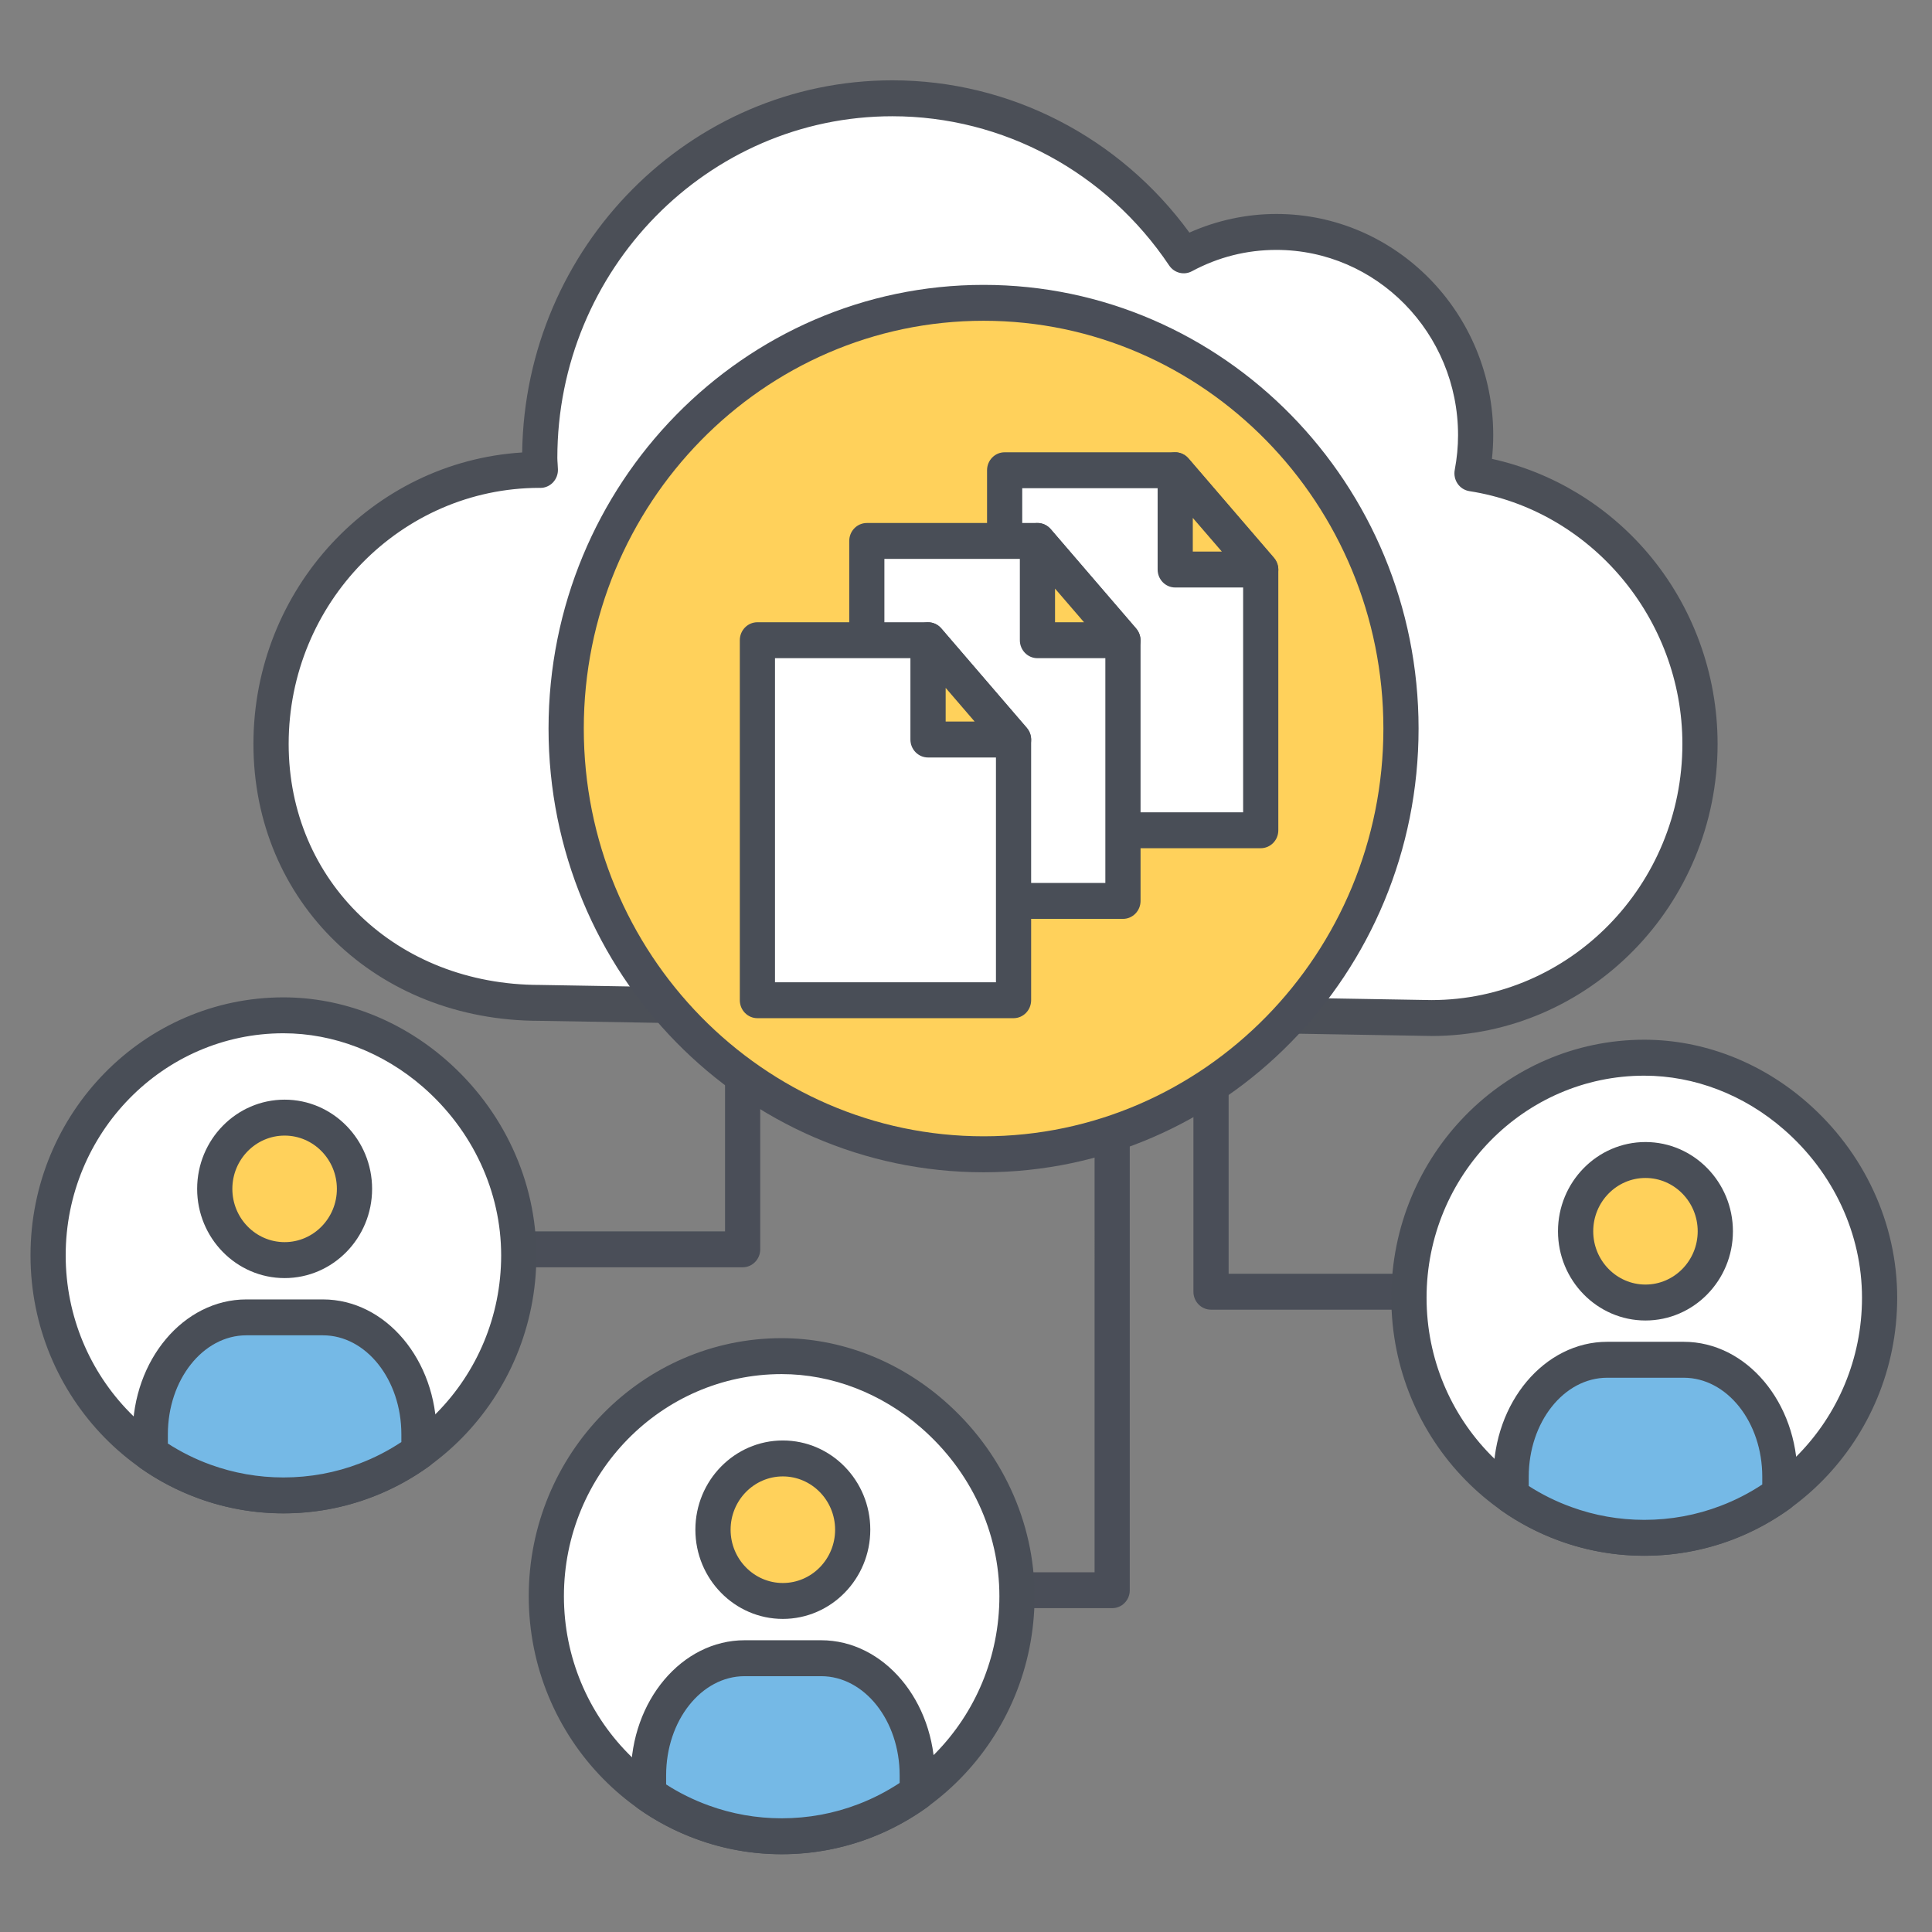 <?xml version="1.0" encoding="UTF-8"?>
<svg xmlns="http://www.w3.org/2000/svg" xmlns:xlink="http://www.w3.org/1999/xlink" version="1.1" id="Layer_1" x="0px" y="0px" width="95px" height="95px" viewBox="0 0 95 95" xml:space="preserve">
<rect x="0" y="0" width="95" height="95" fill="#808080" stroke="none"/>
<g>
	<path fill="#FFFFFF" d="M70.38,50.059c7.298,0,13.213-6.033,13.213-13.476c0-6.747-4.867-12.318-11.211-13.305   c0.114-0.609,0.179-1.235,0.179-1.879c0-5.52-4.388-9.994-9.798-9.994c-1.647,0-3.196,0.419-4.559,1.151   c-3.122-4.662-8.371-7.724-14.324-7.724c-9.578,0-17.339,7.918-17.339,17.687c0,0.199,0.023,0.392,0.03,0.588   c-0.01,0-0.02-0.001-0.03-0.001c-7.296,0-13.212,6.033-13.212,13.476s5.916,12.732,13.212,12.732L70.38,50.059z"></path>
	<path fill="#4B4F57" d="M70.38,50.942c-0.006,0-0.011-0.002-0.016-0.002l-43.838-0.744c-8.011,0-14.064-5.853-14.064-13.614   c0-7.622,5.853-13.876,13.214-14.333c0.142-10.115,8.253-18.3,18.204-18.3c5.768,0,11.174,2.786,14.606,7.488   c1.347-0.601,2.808-0.916,4.276-0.916c5.88,0,10.663,4.879,10.663,10.876c0,0.383-0.021,0.773-0.063,1.166   c2.96,0.653,5.654,2.276,7.657,4.627c2.215,2.603,3.438,5.938,3.438,9.391C84.457,44.5,78.143,50.942,70.38,50.942z M26.518,23.989   c-6.799,0.012-12.324,5.657-12.324,12.593c0,6.755,5.307,11.849,12.347,11.849l43.846,0.745   c6.806-0.005,12.339-5.653,12.339-12.594c0-6.159-4.503-11.504-10.475-12.432c-0.233-0.037-0.44-0.167-0.576-0.363   c-0.135-0.196-0.187-0.439-0.144-0.675c0.11-0.58,0.164-1.156,0.164-1.713c0-5.024-4.007-9.111-8.933-9.111   c-1.461,0-2.858,0.353-4.154,1.049c-0.389,0.209-0.869,0.087-1.118-0.283c-3.079-4.595-8.167-7.338-13.61-7.338   c-9.084,0-16.475,7.538-16.475,16.803c0,0.095,0.008,0.189,0.014,0.283c0.007,0.091,0.012,0.183,0.015,0.276   c0.008,0.239-0.08,0.471-0.243,0.644c-0.163,0.172-0.387,0.269-0.621,0.269C26.555,23.991,26.537,23.99,26.518,23.989z"></path>
	<path fill="#4A4E58" d="M54.688,79.076h-8.882c-0.479,0-0.867-0.396-0.867-0.881c0-0.488,0.388-0.884,0.867-0.884h8.017V46.743   c0-0.488,0.388-0.883,0.865-0.883c0.479,0,0.865,0.395,0.865,0.883v31.453C55.554,78.681,55.167,79.076,54.688,79.076z    M36.517,62.315H24.502c-0.478,0-0.865-0.397-0.865-0.884c0-0.485,0.387-0.881,0.865-0.881h11.15V41.217   c0-0.487,0.388-0.883,0.864-0.883c0.479,0,0.866,0.396,0.866,0.883v20.214C37.383,61.918,36.995,62.315,36.517,62.315z    M70.674,64.399H59.548c-0.479,0-0.865-0.395-0.865-0.881V46.933c0-0.487,0.387-0.882,0.865-0.882s0.866,0.395,0.866,0.882v15.702   h10.26c0.479,0,0.866,0.396,0.866,0.884C71.54,64.005,71.152,64.399,70.674,64.399z"></path>
	<path fill="#FFD15B" d="M48.365,14.89c11.333,0,20.525,9.373,20.525,20.935c0,11.562-9.192,20.933-20.525,20.933   c-11.338,0-20.525-9.371-20.525-20.933C27.84,24.263,37.027,14.89,48.365,14.89z"></path>
	<path fill="#4A4E58" d="M48.365,57.643c-11.796,0-21.392-9.788-21.392-21.818c0-12.03,9.595-21.817,21.392-21.817   c11.793,0,21.389,9.788,21.389,21.817C69.754,47.855,60.158,57.643,48.365,57.643z M48.365,15.773   c-10.841,0-19.659,8.995-19.659,20.052c0,11.057,8.818,20.049,19.659,20.049c10.838,0,19.659-8.992,19.659-20.049   C68.024,24.768,59.203,15.773,48.365,15.773z"></path>
	<path fill="#FFFFFF" d="M88.274,54.862c2.515,2.188,4.149,5.422,4.149,8.949c0,6.52-5.182,11.802-11.573,11.802   c-6.391,0-11.569-5.282-11.569-11.802c0-6.518,5.179-11.802,11.569-11.802C83.635,52.01,86.24,53.095,88.274,54.862z"></path>
	<path fill="#494E57" d="M80.851,76.498c-6.855,0-12.437-5.691-12.437-12.687c0-6.993,5.581-12.686,12.437-12.686   c2.88,0,5.716,1.089,7.984,3.064l0,0c2.831,2.462,4.454,5.969,4.454,9.621C93.289,70.807,87.71,76.498,80.851,76.498z    M80.851,52.893c-5.902,0-10.704,4.898-10.704,10.919s4.802,10.921,10.704,10.921c5.904,0,10.707-4.9,10.707-10.921   c0-3.134-1.4-6.151-3.847-8.278l0,0C85.755,53.829,83.318,52.893,80.851,52.893z"></path>
	<ellipse fill="#FFD15B" cx="80.91" cy="60.544" rx="3.436" ry="3.504"></ellipse>
	<path fill="#494E57" d="M80.91,64.931c-2.37,0-4.301-1.969-4.301-4.387c0-2.419,1.931-4.388,4.301-4.388   c2.372,0,4.301,1.969,4.301,4.388C85.211,62.962,83.282,64.931,80.91,64.931z M80.91,57.923c-1.415,0-2.568,1.175-2.568,2.621   c0,1.444,1.153,2.62,2.568,2.62c1.417,0,2.569-1.176,2.569-2.62C83.479,59.098,82.327,57.923,80.91,57.923z"></path>
	<path fill="#75B9E6" d="M87.519,72.614v0.849c-0.796,0.574-1.662,1.046-2.594,1.403c-1.267,0.486-2.644,0.751-4.074,0.751   c-1.357,0-2.67-0.241-3.881-0.683c-0.95-0.347-1.847-0.813-2.667-1.395v-0.926c0-3.179,2.115-5.751,4.727-5.751h3.762   C85.404,66.863,87.519,69.436,87.519,72.614z"></path>
	<path fill="#494E57" d="M80.851,76.5c-1.431,0-2.835-0.248-4.173-0.736c-1.025-0.372-1.991-0.876-2.868-1.498   c-0.23-0.166-0.372-0.437-0.372-0.726v-0.926c0-3.658,2.509-6.635,5.592-6.635h3.762c3.085,0,5.591,2.977,5.591,6.635v0.849   c0,0.284-0.135,0.555-0.364,0.721c-0.861,0.622-1.799,1.13-2.79,1.511C83.831,76.229,82.357,76.5,80.851,76.5z M75.17,73.068   c0.648,0.418,1.35,0.765,2.09,1.033c1.149,0.42,2.359,0.633,3.591,0.633c1.299,0,2.566-0.232,3.768-0.694   c0.712-0.271,1.396-0.623,2.035-1.045v-0.381c0-2.686-1.732-4.868-3.862-4.868h-3.762c-2.129,0-3.859,2.183-3.859,4.868V73.068z    M87.519,73.463h0.002H87.519z"></path>
	<path fill="#FFFFFF" d="M45.857,69.537c2.515,2.188,4.15,5.424,4.15,8.949c0,6.52-5.181,11.804-11.572,11.804   c-6.39,0-11.571-5.284-11.571-11.804c0-6.516,5.182-11.802,11.571-11.802C41.218,66.685,43.824,67.77,45.857,69.537z"></path>
	<path fill="#494E57" d="M38.435,91.173c-6.857,0-12.436-5.689-12.436-12.687c0-6.993,5.579-12.686,12.436-12.686   c2.878,0,5.714,1.089,7.982,3.064c2.832,2.462,4.455,5.969,4.455,9.621C50.872,85.483,45.292,91.173,38.435,91.173z M38.435,67.567   c-5.903,0-10.706,4.898-10.706,10.919c0,6.022,4.803,10.921,10.706,10.921c5.904,0,10.707-4.898,10.707-10.921   c0-3.134-1.401-6.151-3.848-8.278l0,0C43.338,68.506,40.902,67.567,38.435,67.567z"></path>
	<ellipse fill="#FFD15B" cx="38.493" cy="75.22" rx="3.437" ry="3.503"></ellipse>
	<path fill="#494E57" d="M38.493,79.605c-2.37,0-4.3-1.969-4.3-4.387c0-2.419,1.93-4.387,4.3-4.387c2.374,0,4.301,1.968,4.301,4.387   C42.794,77.637,40.866,79.605,38.493,79.605z M38.493,72.598c-1.416,0-2.568,1.177-2.568,2.621s1.153,2.62,2.568,2.62   c1.418,0,2.571-1.176,2.571-2.62S39.911,72.598,38.493,72.598z"></path>
	<path fill="#75B9E6" d="M45.102,87.29v0.848c-0.796,0.574-1.663,1.046-2.595,1.405c-1.264,0.484-2.642,0.749-4.072,0.749   c-1.359,0-2.67-0.241-3.881-0.683c-0.951-0.346-1.846-0.812-2.667-1.395V87.29c0-3.18,2.113-5.752,4.726-5.752h3.761   C42.987,81.538,45.102,84.11,45.102,87.29z"></path>
	<path fill="#494E57" d="M38.435,91.177c-1.433,0-2.836-0.25-4.174-0.738c-1.025-0.372-1.992-0.876-2.868-1.498   c-0.231-0.164-0.371-0.437-0.371-0.726V87.29c0-3.659,2.508-6.636,5.592-6.636h3.761c3.084,0,5.593,2.977,5.593,6.636v0.848   c0,0.286-0.135,0.555-0.365,0.721c-0.862,0.622-1.802,1.13-2.792,1.511C41.413,90.903,39.942,91.177,38.435,91.177z M32.753,87.743   c0.648,0.418,1.352,0.765,2.09,1.033c1.151,0.42,2.359,0.633,3.592,0.633c1.299,0,2.565-0.232,3.769-0.694   c0.71-0.271,1.395-0.623,2.033-1.045v-0.38c0-2.687-1.732-4.869-3.861-4.869h-3.761c-2.128,0-3.86,2.183-3.86,4.869V87.743z    M45.102,88.138h0.001H45.102z"></path>
	<path fill="#FFFFFF" d="M21.357,52.776c2.515,2.188,4.151,5.426,4.151,8.952c0,6.517-5.18,11.803-11.572,11.803   c-6.391,0-11.571-5.286-11.571-11.803c0-6.52,5.18-11.805,11.571-11.805C16.719,49.924,19.326,51.008,21.357,52.776z"></path>
	<path fill="#494E57" d="M13.937,74.412C7.079,74.412,1.5,68.724,1.5,61.727c0-6.994,5.579-12.685,12.437-12.685   c2.876,0,5.711,1.089,7.982,3.063l0,0c2.831,2.46,4.456,5.97,4.456,9.621C26.375,68.724,20.794,74.412,13.937,74.412z    M13.937,50.808c-5.902,0-10.707,4.898-10.707,10.919c0,6.023,4.805,10.921,10.707,10.921c5.903,0,10.706-4.897,10.706-10.921   c0-3.135-1.401-6.15-3.847-8.28l0,0C18.838,51.745,16.402,50.808,13.937,50.808z"></path>
	<ellipse fill="#FFD15B" cx="13.996" cy="58.458" rx="3.435" ry="3.503"></ellipse>
	<path fill="#494E57" d="M13.996,62.846c-2.373,0-4.302-1.968-4.302-4.387c0-2.42,1.929-4.387,4.302-4.387   c2.371,0,4.301,1.967,4.301,4.387C18.297,60.878,16.367,62.846,13.996,62.846z M13.996,55.839c-1.418,0-2.571,1.176-2.571,2.62   s1.152,2.619,2.571,2.619c1.416,0,2.569-1.175,2.569-2.619S15.412,55.839,13.996,55.839z"></path>
	<path fill="#75B9E6" d="M20.602,70.529v0.848c-0.794,0.573-1.662,1.048-2.593,1.405c-1.265,0.484-2.643,0.75-4.072,0.75   c-1.361,0-2.673-0.242-3.884-0.685c-0.949-0.345-1.846-0.81-2.663-1.391v-0.928c0-3.179,2.113-5.751,4.725-5.751h3.764   C18.489,64.778,20.602,67.351,20.602,70.529z"></path>
	<path fill="#494E57" d="M13.937,74.416c-1.433,0-2.837-0.249-4.174-0.736c-1.029-0.374-1.993-0.878-2.868-1.498   c-0.233-0.167-0.371-0.437-0.371-0.725v-0.928c0-3.659,2.507-6.634,5.59-6.634h3.764c3.083,0,5.59,2.975,5.59,6.634v0.848   c0,0.286-0.136,0.554-0.364,0.721c-0.863,0.622-1.801,1.133-2.791,1.51C16.915,74.145,15.441,74.416,13.937,74.416z M8.254,70.981   c0.649,0.419,1.35,0.768,2.09,1.037c1.151,0.418,2.359,0.631,3.593,0.631c1.296,0,2.564-0.232,3.768-0.695   c0.713-0.271,1.393-0.624,2.031-1.046v-0.379c0-2.687-1.73-4.869-3.858-4.869h-3.764c-2.13,0-3.86,2.183-3.86,4.869V70.981   L8.254,70.981z M20.602,71.377h0.003H20.602z"></path>
	<g>
		<polygon fill="#FFFFFF" points="61.994,28.031 61.994,40.825 49.398,40.825 49.398,23.124 57.786,23.124   "></polygon>
		<path fill="#494E57" d="M61.994,41.708H49.398c-0.477,0-0.863-0.395-0.863-0.883V23.124c0-0.488,0.387-0.884,0.863-0.884h8.388    c0.251,0,0.49,0.111,0.654,0.302l4.205,4.908c0.136,0.161,0.212,0.367,0.212,0.581v12.794    C62.859,41.313,62.47,41.708,61.994,41.708z M50.265,39.942h10.862v-11.58l-3.732-4.356h-7.13V39.942z"></path>
		<polygon fill="#FFD15B" points="57.786,23.124 57.786,28.005 61.994,28.005   "></polygon>
		<path fill="#494E57" d="M61.994,28.888h-4.208c-0.477,0-0.863-0.395-0.863-0.883v-4.882c0-0.368,0.223-0.697,0.56-0.826    c0.338-0.13,0.718-0.033,0.956,0.243l4.205,4.883c0.224,0.26,0.278,0.63,0.138,0.946C62.642,28.685,62.332,28.888,61.994,28.888z     M58.652,27.123h1.429l-1.429-1.657V27.123z"></path>
	</g>
	<g>
		<polygon fill="#FFFFFF" points="55.219,31.506 55.219,44.301 42.623,44.301 42.623,26.599 51.012,26.599   "></polygon>
		<path fill="#494E57" d="M55.219,45.183H42.623c-0.477,0-0.864-0.395-0.864-0.882V26.599c0-0.487,0.388-0.882,0.864-0.882h8.389    c0.251,0,0.488,0.109,0.653,0.301l4.204,4.907c0.137,0.162,0.214,0.368,0.214,0.582v12.794    C56.083,44.788,55.695,45.183,55.219,45.183z M43.487,43.417h10.865v-11.58l-3.733-4.356h-7.132V43.417z"></path>
		<polygon fill="#FFD15B" points="51.012,26.599 51.012,31.481 55.219,31.481   "></polygon>
		<path fill="#494E57" d="M55.219,32.364h-4.207c-0.478,0-0.864-0.396-0.864-0.882v-4.883c0-0.368,0.223-0.697,0.561-0.826    c0.336-0.13,0.716-0.033,0.955,0.243l4.204,4.882c0.224,0.261,0.279,0.631,0.139,0.947S55.558,32.364,55.219,32.364z     M51.878,30.598h1.426l-1.426-1.656V30.598z"></path>
	</g>
	<g>
		<polygon fill="#FFFFFF" points="49.839,36.389 49.839,49.183 37.243,49.183 37.243,31.481 45.633,31.481   "></polygon>
		<path fill="#494E57" d="M49.839,50.066H37.243c-0.478,0-0.865-0.396-0.865-0.884V31.481c0-0.488,0.387-0.884,0.865-0.884h8.39    c0.251,0,0.488,0.111,0.651,0.303l4.205,4.907c0.139,0.161,0.214,0.367,0.214,0.581v12.794    C50.702,49.671,50.315,50.066,49.839,50.066z M38.108,48.3h10.865V36.72l-3.734-4.356h-7.131V48.3z"></path>
		<polygon fill="#FFD15B" points="45.633,31.481 45.633,36.363 49.839,36.363   "></polygon>
		<path fill="#494E57" d="M49.839,37.247h-4.206c-0.478,0-0.866-0.395-0.866-0.883v-4.882c0-0.368,0.225-0.697,0.561-0.826    c0.338-0.129,0.719-0.033,0.957,0.243l4.204,4.883c0.225,0.259,0.28,0.631,0.14,0.946C50.486,37.044,50.179,37.247,49.839,37.247z     M46.5,35.48h1.425L46.5,33.824V35.48z"></path>
	</g>
</g>
</svg>
